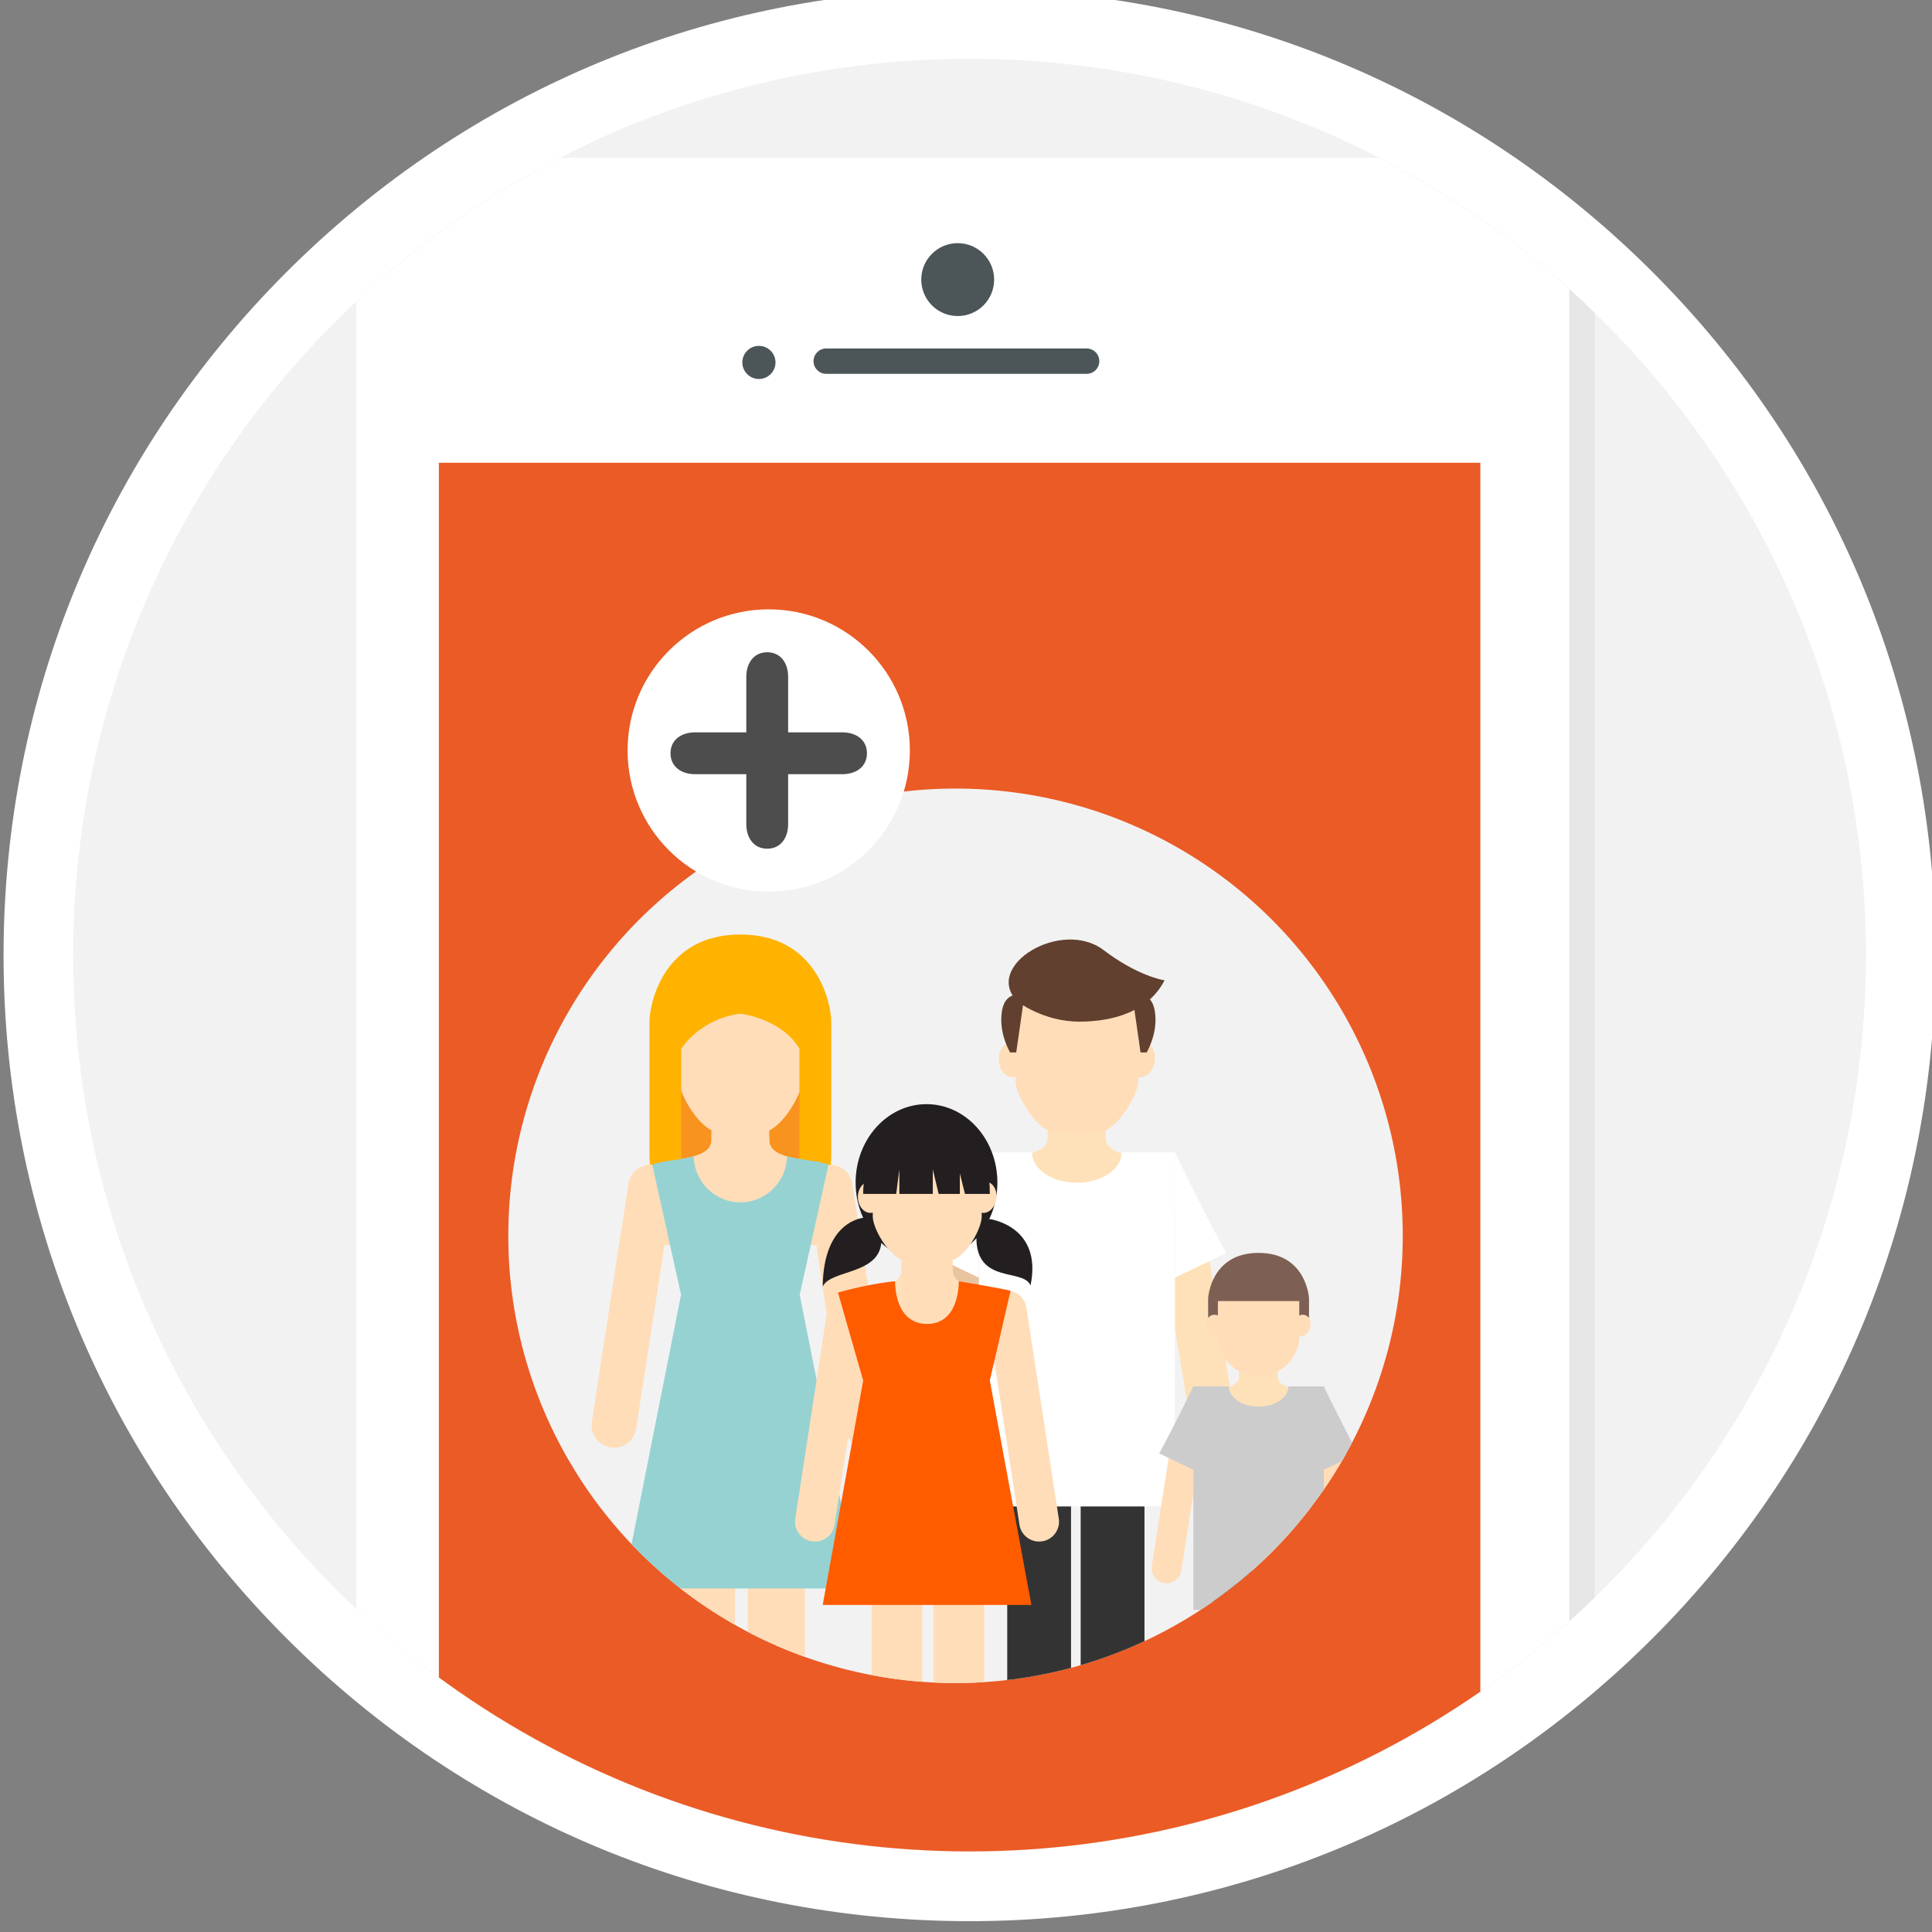 <?xml version="1.0" encoding="utf-8"?>
<!-- Generator: Adobe Illustrator 15.0.0, SVG Export Plug-In  -->
<!DOCTYPE svg PUBLIC "-//W3C//DTD SVG 1.1//EN" "http://www.w3.org/Graphics/SVG/1.1/DTD/svg11.dtd">
<svg version="1.1"
	 xmlns="http://www.w3.org/2000/svg" xmlns:xlink="http://www.w3.org/1999/xlink" xmlns:a="http://ns.adobe.com/AdobeSVGViewerExtensions/3.0/"
	 x="0px" y="0px" width="277px" height="277px" viewBox="-0.51 1.55 277 277"
	 overflow="visible" enable-background="new -0.51 1.55 277 277" xml:space="preserve">
<rect x="-0.51" y="1.55" width="277" height="277" fill="#808080" stroke="none"/>
<defs>
</defs>
<path fill="#F1F1F1" d="M138.5,271.998C64.888,271.998,5,212.11,5,138.498C5,64.887,64.888,5,138.5,5
	C212.112,5,272,64.887,272,138.498C272,212.11,212.112,271.998,138.5,271.998z"/>
<path fill="#FFFFFF" d="M138.5,10C209.468,10,267,67.531,267,138.498c0,70.97-57.531,128.5-128.5,128.5
	c-70.968,0-128.5-57.53-128.5-128.5C10,67.531,67.531,10,138.5,10 M138.5,0c-36.995,0-71.775,14.406-97.934,40.565
	C14.406,66.724,0,101.504,0,138.498c0,36.995,14.406,71.775,40.565,97.935s60.939,40.565,97.934,40.565
	c36.995,0,71.775-14.406,97.935-40.565S277,175.493,277,138.498c0-36.994-14.406-71.774-40.565-97.933
	C210.275,14.406,175.495,0,138.5,0L138.5,0z"/>
<g>
	<defs>
		<circle id="SVGID_1_" cx="138.5" cy="138.497" r="128.5"/>
	</defs>
	<use xlink:href="#SVGID_1_"  overflow="visible" fill="#F2F2F2"/>
	<clipPath id="SVGID_4_">
		<use xlink:href="#SVGID_1_"  overflow="visible"/>
	</clipPath>
	<g clip-path="url(#SVGID_4_)">
		<path fill="#E6E6E6" d="M54.217,42.805c0-9.448,7.287-16.788,16.729-16.788h140.071c9.444,0,17.104,7.344,17.104,16.788V143.39
			v226.792H82.968l-19.489-3.639"/>
		<path fill="#FFFFFF" d="M207.379,24.193H67.676c-9.444,0-17.101,7.66-17.101,17.101v140.503v35.958v22.272v43.013v66.401
			c0,9.444,7.656,17.102,17.101,17.102h0.26h35.104h104.339c9.444,0,17.099-7.657,17.099-17.102V41.294
			C224.478,31.854,216.824,24.193,207.379,24.193"/>
		<g>
			<defs>
				<rect id="SVGID_3_" x="121.794" y="328.179" width="30.011" height="30.012"/>
			</defs>
			<clipPath id="SVGID_5_">
				<use xlink:href="#SVGID_3_"  overflow="visible"/>
			</clipPath>
			<path clip-path="url(#SVGID_5_)" fill="#A8C5BD" d="M121.794,343.187c0-8.289,6.718-15.008,15.006-15.008
				c8.287,0,15.005,6.719,15.005,15.008c0,8.284-6.718,15.004-15.005,15.004C128.512,358.19,121.794,351.471,121.794,343.187"/>
		</g>
		<path fill="#4C5557" d="M157.101,53.333c0,1.006-0.813,1.816-1.819,1.816h-37.331c-1.006,0-1.82-0.811-1.82-1.816
			c0-1.01,0.814-1.823,1.82-1.823h37.331C156.288,51.51,157.101,52.323,157.101,53.333"/>
		<path fill="#4C5557" d="M131.575,41.636c0-2.887,2.339-5.223,5.226-5.223c2.883,0,5.225,2.336,5.225,5.223
			c0,2.89-2.342,5.226-5.225,5.226C133.914,46.861,131.575,44.525,131.575,41.636"/>
		<path fill="#4C5557" d="M105.923,53.512c0-1.312,1.062-2.372,2.376-2.372c1.312,0,2.376,1.06,2.376,2.372
			c0,1.31-1.064,2.375-2.376,2.375C106.986,55.887,105.923,54.821,105.923,53.512"/>
		<rect x="62.413" y="67.9" fill="#EB5B25" width="149.319" height="252.202"/>
		<g>
			<defs>
				<circle id="SVGID_2_" cx="136.488" cy="178.732" r="64.123"/>
			</defs>
			<use xlink:href="#SVGID_2_"  overflow="visible" fill="#F2F2F2"/>
			<clipPath id="SVGID_6_">
				<use xlink:href="#SVGID_2_"  overflow="visible"/>
			</clipPath>
			<g clip-path="url(#SVGID_6_)">
				<g>
					<path fill="#F7931E" d="M100.213,169.979c0,0,10.625,0,12.849,0c2.226,0,4.608-15.188,3.971-19.22
						c-0.633-4.031-20.74-6.652-20.74-6.652l-0.14,20.544C96.152,164.65,94.752,168.959,100.213,169.979z"/>
				</g>
				<g>
					<path fill="#FFDDB8" d="M100.78,268.185c-2.262,0-4.094-1.833-4.094-4.095v-55.087c0-2.26,1.832-4.093,4.094-4.093
						c2.261,0,4.093,1.833,4.093,4.093v55.087C104.873,266.352,103.041,268.185,100.78,268.185z"/>
				</g>
				<g>
					<path fill="#FFDDB8" d="M110.787,268.185c-2.26,0-4.094-1.833-4.094-4.095v-55.087c0-2.26,1.834-4.093,4.094-4.093
						c2.264,0,4.096,1.833,4.096,4.093v55.087C114.882,266.352,113.05,268.185,110.787,268.185z"/>
				</g>
				<g>
					<path fill="#FFDDB8" d="M109.787,164.959c0-1.264-0.354,0.183-0.561,0.709c-0.579,1.458-3.586,1.519-3.586,1.519v0.767
						c-0.293-0.081-3.158-0.908-3.82-3.33c-0.332-1.229-0.324-0.957-0.324,0.306c0,2.454-3.732,2.643-7.026,3.258v11.884h22.402
						v-11.868C113.56,167.589,109.787,167.42,109.787,164.959z"/>
				</g>
				<g>
					<polygon fill="#FFDDB8" points="109.787,171.084 105.588,183.094 101.496,171.084 101.496,161.813 109.787,161.813 					"/>
				</g>
				<g>
					<path fill="#FEE1B9" d="M94.485,153.739c-0.14-1.384,0.612-2.623,1.685-2.769c1.069-0.146,2.051,0.862,2.189,2.245
						c0.145,1.386-0.612,2.623-1.681,2.767C95.608,156.128,94.627,155.122,94.485,153.739z"/>
				</g>
				<g>
					<g>
						<g>
							<path fill="#FEE1B9" d="M116.845,153.688c0.181-1.385-0.539-2.608-1.607-2.727c-1.064-0.116-2.077,0.911-2.255,2.301
								c-0.18,1.387,0.539,2.608,1.608,2.727C115.657,156.108,116.666,155.077,116.845,153.688z"/>
						</g>
					</g>
					<g>
						<g>
							<path fill="#FFDDB8" d="M105.67,142.578c0,0-8.803,1.101-8.803,5.796c0,0,0,6.354,0,8.2c0,1.851,2.99,7.131,5.685,7.349
								c1.346,0.112,3.119,0.264,3.119,0.264s1.772-0.151,3.119-0.264c2.694-0.218,5.684-5.498,5.684-7.349c0-1.847,0-8.2,0-8.2
								C114.473,143.679,105.67,142.578,105.67,142.578z"/>
						</g>
					</g>
				</g>
				<g>
					<path fill="#FFB200" d="M105.64,135.535c-10.967,0-13.029,9.805-13.029,12.55c0,2.748,0,14.047,0,18.944
						c0,6.812,3.69,5.854,7.602,5.854c-2.719-0.717-3.043-4.062-3.043-5.377c0-1.312,0-11.662,0-15.606
						c3.249-4.635,8.47-5.01,8.47-5.01s5.832,0.63,8.471,5.01c0,3.944,0,14.294,0,15.606c0,1.314-0.324,4.66-3.039,5.377
						c3.909,0,7.6,0.957,7.6-5.854c0-4.897,0-16.196,0-18.944C118.671,145.34,116.609,135.535,105.64,135.535z"/>
				</g>
				<g>
					<path fill="#FFDDB8" d="M87.532,209.113c-0.162,0-0.327-0.013-0.493-0.04c-1.756-0.269-2.961-1.909-2.691-3.668l5.247-34.133
						c0.269-1.758,1.917-2.958,3.667-2.691c1.757,0.27,2.962,1.91,2.692,3.668l-5.247,34.135
						C90.464,207.974,89.093,209.113,87.532,209.113z"/>
				</g>
				<g>
					<path fill="#FFDDB8" d="M123.751,209.113c-1.561,0-2.934-1.14-3.176-2.729l-5.246-34.135c-0.27-1.758,0.936-3.398,2.692-3.668
						c1.753-0.267,3.397,0.934,3.668,2.689l5.245,34.135c0.271,1.759-0.935,3.399-2.691,3.668
						C124.079,209.101,123.914,209.113,123.751,209.113z"/>
				</g>
				<g>
					<path fill="#96D2D2" d="M122.503,229.295l-8.356-42.103l4.122-18.641c-1.074-0.554-4.485-0.729-5.929-1.235
						c-0.081,3.67-3.048,6.622-6.7,6.622s-6.62-2.952-6.698-6.622c-1.442,0.507-4.853,0.682-5.929,1.235l4.122,18.641l-8.357,42.103
						H122.503z"/>
				</g>
			</g>
			<g clip-path="url(#SVGID_6_)">
				<g>
					<rect x="142.968" y="180.424" fill="#FEE1B9" width="21.793" height="28.892"/>
				</g>
				<g>
					<g>
						<path fill="#333333" d="M148.475,268.663c-2.527,0-4.574-2.047-4.574-4.573v-55.087c0-2.524,2.047-4.573,4.574-4.573
							c2.528,0,4.575,2.049,4.575,4.573v55.087C153.05,266.616,151.003,268.663,148.475,268.663z"/>
					</g>
					<g>
						<path fill="#333333" d="M159.007,268.663c-2.528,0-4.576-2.047-4.576-4.573v-55.087c0-2.524,2.048-4.573,4.576-4.573
							c2.525,0,4.574,2.049,4.574,4.573v55.087C163.582,266.616,161.533,268.663,159.007,268.663z"/>
					</g>
					<g>
						<path fill="#FEE1B9" d="M158.002,164.607c0-1.264-0.351,0.183-0.561,0.709c-0.579,1.46-3.584,1.519-3.584,1.519v0.764
							c-0.294-0.078-3.159-0.903-3.819-3.329c-0.334-1.227-0.324-0.955-0.324,0.31c0,2.452-3.734,2.641-7.029,3.256v11.886h22.402
							v-11.87C161.775,167.235,158.002,167.07,158.002,164.607z"/>
					</g>
					<g>
						<polygon fill="#FEE1B9" points="158.002,170.381 153.807,182.391 149.714,170.381 149.714,161.112 158.002,161.112 						"/>
					</g>
					<g>
						<path fill="#FFDDB8" d="M142.703,153.739c-0.141-1.384,0.611-2.623,1.682-2.769c1.073-0.146,2.055,0.862,2.194,2.245
							c0.142,1.386-0.612,2.623-1.683,2.767C143.828,156.128,142.843,155.122,142.703,153.739z"/>
					</g>
					<g>
						<g>
							<g>
								<path fill="#FFDDB8" d="M165.062,153.688c0.18-1.385-0.54-2.608-1.605-2.727c-1.067-0.116-2.077,0.911-2.256,2.301
									c-0.179,1.387,0.541,2.608,1.606,2.727C163.874,156.108,164.883,155.077,165.062,153.688z"/>
							</g>
						</g>
						<g>
							<g>
								<path fill="#FFDDB8" d="M153.888,142.578c0,0-8.804,1.101-8.804,5.796c0,0,0,6.354,0,8.2c0,1.851,2.99,7.131,5.684,7.349
									c1.35,0.112,3.12,0.264,3.12,0.264s1.771-0.151,3.118-0.264c2.695-0.218,5.685-5.498,5.685-7.349c0-1.847,0-8.2,0-8.2
									C162.691,143.679,153.888,142.578,153.888,142.578z"/>
							</g>
						</g>
					</g>
					<g>
						<path fill="#E8C5A0" d="M134.083,209.162c-0.165,0-0.332-0.012-0.501-0.039c-1.754-0.273-2.955-1.918-2.683-3.674
							l4.263-27.389c0.274-1.755,1.913-2.961,3.674-2.686c1.756,0.275,2.958,1.919,2.684,3.674l-4.264,27.391
							C137.009,208.026,135.64,209.162,134.083,209.162z"/>
					</g>
					<g>
						<path fill="#FEE1B9" d="M173.488,209.143c-1.551,0-2.915-1.124-3.172-2.701l-4.455-27.369
							c-0.287-1.754,0.904-3.406,2.658-3.691c1.758-0.285,3.405,0.903,3.69,2.658l4.456,27.368c0.286,1.753-0.904,3.405-2.658,3.693
							C173.832,209.129,173.66,209.143,173.488,209.143z"/>
					</g>
				</g>
				<g>
					<g>
						<path fill="#FFFFFF" d="M160.314,166.769c0,2.406-2.877,4.357-6.426,4.357s-6.428-1.951-6.428-4.357h-7.625v50.765h28.104
							v-50.765H160.314z"/>
					</g>
					<g>
						<path fill="#FFFFFF" d="M167.939,166.769c0,0,3.924,8.224,7.355,14.434l-7.355,3.54"/>
					</g>
					<g>
						<path fill="#FFFFFF" d="M139.835,166.769c0,0-3.924,8.224-7.354,14.434l7.354,3.54"/>
					</g>
				</g>
				<g>
					<g>
						<path fill="#61402F" d="M144.318,152.444h0.873l1.166-8.118c0,0-2.656-1.041-3.204,2.147
							C142.607,149.66,144.318,152.444,144.318,152.444z"/>
					</g>
					<g>
						<path fill="#61402F" d="M163.887,152.444h-0.873l-1.165-8.118c0,0,2.657-1.041,3.204,2.147
							C165.597,149.66,163.887,152.444,163.887,152.444z"/>
					</g>
					<g>
						<path fill="#61402F" d="M145.347,145.136c0,0,3.725,2.891,8.877,2.891c5.151,0,10.025-1.596,12.238-5.938
							c-0.123,0.037-3.948-0.66-8.74-4.316C151.682,133.168,140.359,140.015,145.347,145.136z"/>
					</g>
				</g>
			</g>
			<g clip-path="url(#SVGID_6_)">
				<rect x="172.666" y="209.409" fill="#FEE1B9" width="14.512" height="19.235"/>
				<g>
					<g>
						<path fill="#333333" d="M176.335,268.163c-1.686,0-3.049-1.364-3.049-3.048V228.44c0-1.684,1.363-3.047,3.049-3.047
							c1.68,0,3.044,1.363,3.044,3.047v36.675C179.379,266.799,178.015,268.163,176.335,268.163z"/>
					</g>
					<g>
						<path fill="#333333" d="M183.343,268.163c-1.68,0-3.045-1.364-3.045-3.048V228.44c0-1.684,1.365-3.047,3.045-3.047
							c1.686,0,3.048,1.363,3.048,3.047v36.675C186.391,266.799,185.029,268.163,183.343,268.163z"/>
					</g>
					<g>
						<path fill="#FEE1B9" d="M182.679,198.881c0-0.843-0.236,0.118-0.376,0.47c-0.385,0.971-2.385,1.01-2.385,1.01v0.511
							c-0.194-0.051-2.104-0.603-2.542-2.216c-0.225-0.817-0.217-0.637-0.217,0.204c0,1.635-2.488,1.759-4.68,2.169v7.914h14.918
							v-7.904C185.189,200.63,182.679,200.518,182.679,198.881z"/>
					</g>
					<g>
						<polygon fill="#FEE1B9" points="182.679,202.724 179.883,210.72 177.16,202.724 177.16,196.552 182.679,196.552 						"/>
					</g>
					<g>
						<path fill="#FFDDB8" d="M172.488,191.644c-0.09-0.923,0.41-1.748,1.123-1.843c0.713-0.098,1.367,0.572,1.461,1.493
							c0.094,0.922-0.408,1.744-1.121,1.845C173.239,193.235,172.584,192.565,172.488,191.644z"/>
					</g>
					<g>
						<g>
							<g>
								<path fill="#FFDDB8" d="M187.378,191.608c0.119-0.924-0.359-1.734-1.07-1.815c-0.71-0.076-1.382,0.609-1.502,1.532
									c-0.119,0.924,0.359,1.735,1.07,1.815C186.586,193.22,187.258,192.534,187.378,191.608z"/>
							</g>
						</g>
						<g>
							<path fill="#FFDDB8" d="M185.798,192.999c0,3.236-2.625,5.86-5.86,5.86l0,0c-3.237,0-5.863-2.624-5.863-5.86v-2.548
								c0-3.235,2.626-5.86,5.863-5.86l0,0c3.235,0,5.86,2.625,5.86,5.86V192.999z"/>
						</g>
						<g>
							<rect x="174.075" y="184.591" fill="#FFDDB8" width="12.018" height="6.503"/>
						</g>
					</g>
					<g>
						<path fill="#7D5F54" d="M179.938,181.183c-6.907,0-7.233,6.513-7.233,6.513v2.795c0.198-0.235,0.455-0.395,0.748-0.434
							c0.229-0.032,0.452,0.014,0.652,0.117v-2.084h5.833h5.833v2.084c0.198-0.104,0.424-0.149,0.65-0.117
							c0.293,0.039,0.552,0.198,0.75,0.434v-2.795C187.171,187.695,186.845,181.183,179.938,181.183z"/>
					</g>
					<g>
						<path fill="#FFDDB8" d="M166.751,228.543c-0.109,0-0.222-0.008-0.332-0.023c-1.17-0.183-1.971-1.277-1.787-2.448l2.838-18.235
							c0.183-1.169,1.275-1.973,2.446-1.786c1.169,0.181,1.969,1.277,1.787,2.444l-2.839,18.237
							C168.699,227.788,167.789,228.543,166.751,228.543z"/>
					</g>
					<g>
						<path fill="#FFDDB8" d="M192.987,228.529c-1.03,0-1.94-0.745-2.11-1.796l-2.966-18.226c-0.19-1.167,0.603-2.266,1.771-2.456
							c1.158-0.194,2.265,0.602,2.457,1.771l2.968,18.222c0.19,1.169-0.604,2.267-1.77,2.459
							C193.218,228.521,193.103,228.529,192.987,228.529z"/>
					</g>
				</g>
				<g>
					<path fill="#CCCCCC" d="M184.219,200.317c0,1.602-1.92,2.901-4.281,2.901c-2.363,0-4.28-1.3-4.28-2.901h-5.075v32.049h18.711
						v-32.049H184.219z"/>
					<path fill="#CCCCCC" d="M189.293,200.317c0,0,2.61,5.478,4.896,9.608l-4.896,2.358"/>
					<path fill="#CCCCCC" d="M170.583,200.317c0,0-2.612,5.478-4.896,9.608l4.896,2.358"/>
				</g>
			</g>
			<g clip-path="url(#SVGID_6_)">
				<g>
					<ellipse fill="#231F20" cx="132.328" cy="171.1" rx="10.164" ry="11.243"/>
				</g>
				<g>
					<g>
						<path fill="#FFDDB8" d="M128.092,267c-2.006,0-3.632-1.629-3.632-3.633v-40.892c0-2.004,1.626-3.632,3.632-3.632
							s3.631,1.628,3.631,3.632v40.892C131.723,265.371,130.098,267,128.092,267z"/>
					</g>
					<g>
						<path fill="#FFDDB8" d="M136.97,267c-2.002,0-3.633-1.629-3.633-3.633v-40.892c0-2.004,1.631-3.632,3.633-3.632
							c2.008,0,3.634,1.628,3.634,3.632v40.892C140.604,265.371,138.978,267,136.97,267z"/>
					</g>
					<g>
						<path fill="#FEE1B9" d="M136.084,183.713c0-1.122-0.314,0.159-0.498,0.631c-0.513,1.292-3.183,1.348-3.183,1.348v0.678
							c-0.26-0.071-2.803-0.806-3.385-2.955c-0.3-1.089-0.291-0.847-0.291,0.273c0,2.177-3.309,2.344-6.235,2.89v10.544h19.876
							v-10.532C139.43,186.045,136.084,185.897,136.084,183.713z"/>
					</g>
					<g>
						<polygon fill="#FFDDB8" points="136.084,188.834 132.359,199.488 128.728,188.834 128.728,180.612 136.084,180.612 						"/>
					</g>
					<g>
						<path fill="#FFDDB8" d="M122.508,173.447c-0.125-1.226,0.547-2.325,1.492-2.455c0.95-0.126,1.821,0.762,1.948,1.99
							c0.126,1.228-0.548,2.328-1.492,2.455C123.506,175.567,122.634,174.678,122.508,173.447z"/>
					</g>
					<g>
						<g>
							<g>
								<path fill="#FFDDB8" d="M142.345,173.4c0.158-1.228-0.48-2.311-1.426-2.416c-0.943-0.104-1.842,0.808-2.001,2.041
									c-0.16,1.229,0.479,2.312,1.425,2.418C141.292,175.548,142.185,174.634,142.345,173.4z"/>
							</g>
						</g>
						<g>
							<g>
								<path fill="#FFDDB8" d="M132.432,163.546c0,0-7.812,0.977-7.812,5.142c0,0,0,5.637,0,7.276c0,1.639,2.289,6.04,5.045,6.521
									c1.182,0.205,2.767,0.232,2.767,0.232s2.088-0.029,3.247-0.332c2.459-0.637,4.563-4.782,4.563-6.421c0-1.64,0-7.276,0-7.276
									C140.243,164.522,132.432,163.546,132.432,163.546z"/>
							</g>
						</g>
					</g>
					<g>
						<path fill="#FFDDB8" d="M116.338,222.572c-0.144,0-0.292-0.012-0.437-0.033c-1.557-0.24-2.627-1.697-2.389-3.256l4.657-30.282
							c0.239-1.558,1.685-2.63,3.251-2.385c1.559,0.238,2.628,1.695,2.389,3.252l-4.656,30.282
							C118.939,221.562,117.723,222.572,116.338,222.572z"/>
					</g>
					<g>
						<path fill="#FFDDB8" d="M148.472,222.572c-1.385,0-2.604-1.01-2.819-2.422l-4.651-30.282
							c-0.241-1.557,0.828-3.014,2.386-3.252c1.565-0.243,3.016,0.827,3.254,2.385l4.653,30.282c0.24,1.559-0.83,3.016-2.386,3.256
							C148.762,222.561,148.615,222.572,148.472,222.572z"/>
					</g>
					<g>
						<path fill="#FF5C00" d="M147.367,231.662l-5.96-32.174l2.97-12.872c-1.377-0.357-5.816-1.098-7.412-1.367
							c-0.072,3.255-1.32,6.12-4.561,6.12s-4.521-2.865-4.592-6.12c-2.512,0.228-5.895,0.965-8.179,1.619l3.616,12.62l-5.803,32.174
							H147.367z"/>
					</g>
				</g>
				<g>
					<path fill="#231F20" d="M132.81,161.79c-6.475,0-9.561,5.583-9.561,10.876c0,0.02,0.004,0.039,0.004,0.059h4.734l0.447-3.53
						v3.53h4.794v-3.53l0.841,3.53h3.041v-2.931l0.73,2.931h3.565c0-0.02,0-0.039,0-0.059
						C141.407,167.373,139.699,161.79,132.81,161.79z"/>
				</g>
				<g>
					<path fill="#231F20" d="M123.327,176.151c0,0-5.788,0.328-5.88,9.874c1.062-2.507,8.414-1.623,8.419-6.728"/>
				</g>
				<g>
					<path fill="#231F20" d="M141.33,176.322c0,0,7.684,0.958,5.91,9.532c-1.02-2.521-7.823-0.114-7.762-6.947"/>
				</g>
			</g>
		</g>
		<line fill="#4D4D4D" x1="90.49" y1="120.55" x2="112.49" y2="120.55"/>
		<circle fill="#FFFFFF" cx="109.705" cy="109.15" r="20.236"/>
		<path fill="#4D4D4D" d="M120.267,106.55h-7.777v-7.961c0-1.943-1.055-3.521-3-3.521s-3,1.577-3,3.521v7.961h-7.346
			c-1.945,0-3.521,1.057-3.521,3c0,1.942,1.576,3,3.521,3h7.346v7.162c0,1.943,1.055,3.521,3,3.521s3-1.577,3-3.521v-7.162h7.777
			c1.945,0,3.521-1.058,3.521-3C123.789,107.606,122.212,106.55,120.267,106.55z"/>
	</g>
</g>
</svg>
